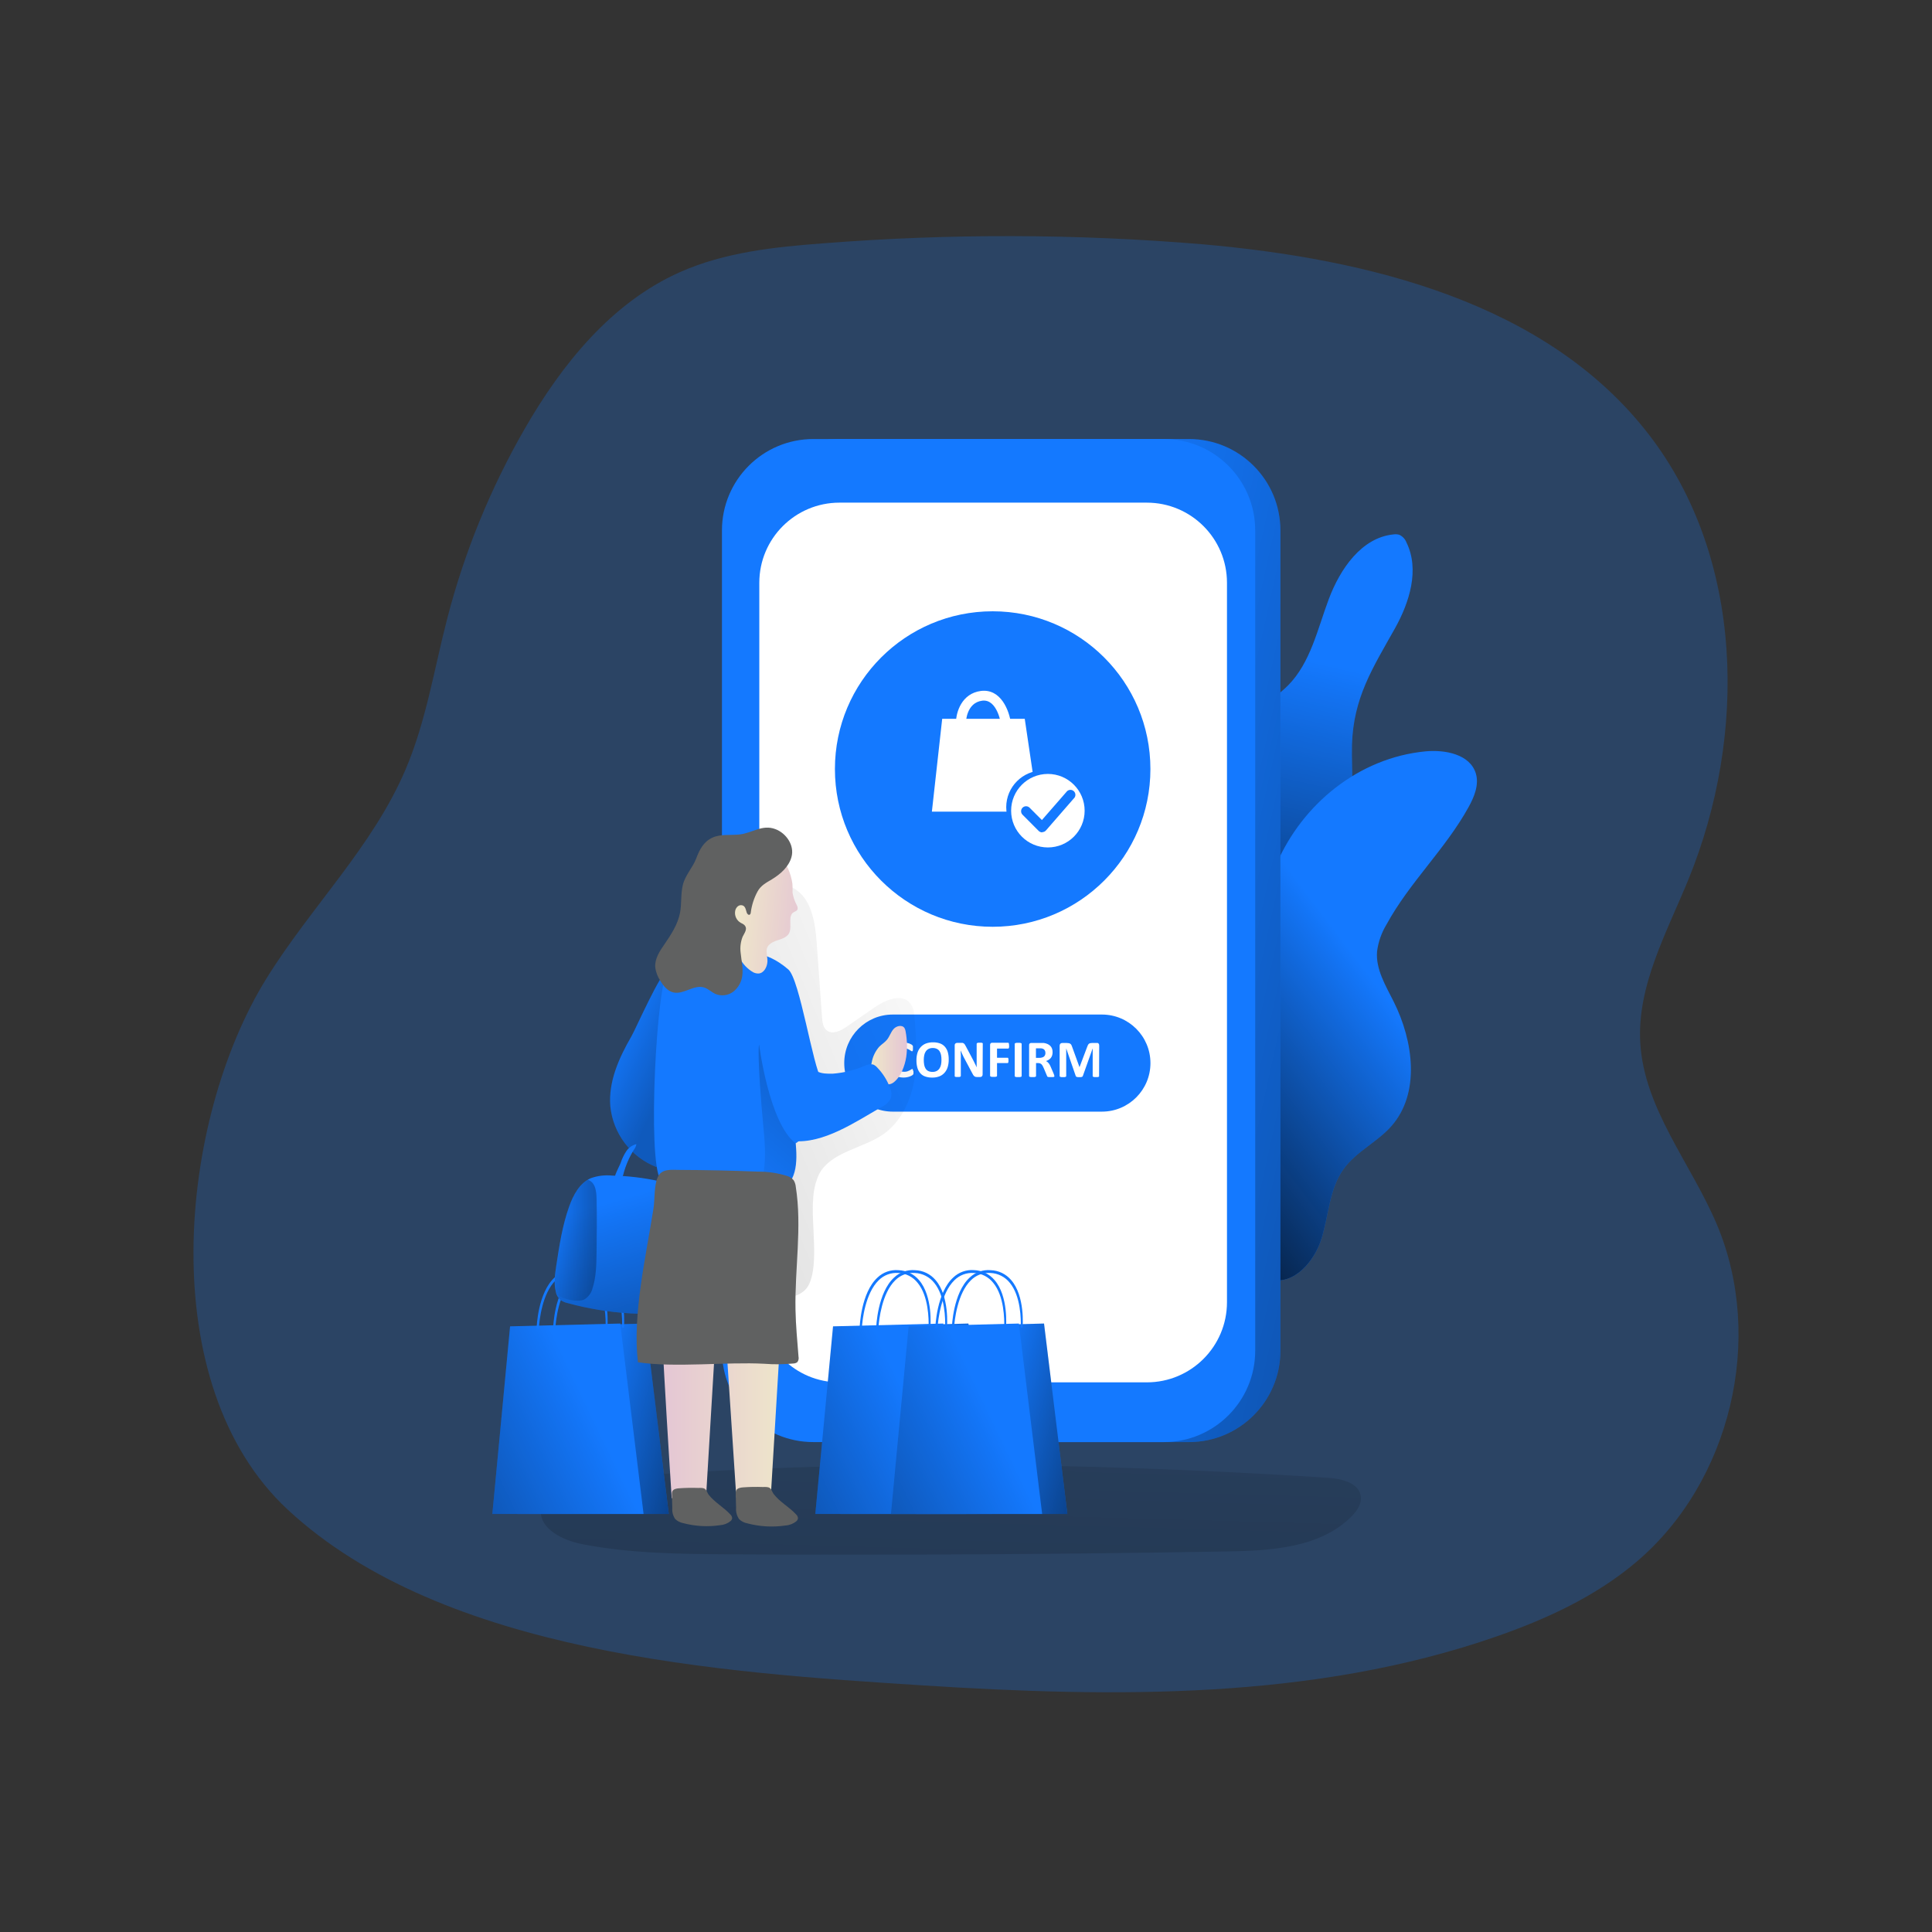 <svg width="450" height="450" viewBox="0 0 450 450" fill="none" xmlns="http://www.w3.org/2000/svg">
<rect x="0" y="0" width="450" height="450" fill="#333333" stroke="none"/>
<g clip-path="url(#clip0_349_726)">
<path opacity="0.24" d="M214.704 392.547C259.703 395.415 305.984 395.978 348.574 381.162C360.234 377.107 371.656 371.83 381.076 363.862C403.105 345.228 411.103 311.792 399.896 285.212C393.899 271.011 382.974 258.321 382.055 242.963C381.254 229.577 388.244 217.169 393.306 204.746C407.011 171.14 406.211 129.884 384.034 101.192C360.308 70.432 318.674 60.277 280.02 56.89C250.714 54.445 221.26 54.368 191.942 56.66C180.49 57.513 168.831 58.728 158.343 63.398C142.422 70.491 130.866 84.826 122.179 99.932C114.237 113.744 108.187 128.559 104.19 143.982C101.136 155.76 99.261 167.931 94.503 179.13C86.853 197.179 72.355 211.262 62.045 227.931C41.58 260.967 35.562 322.443 67.048 351.654C103.338 385.32 168.231 389.574 214.704 392.547Z" fill="#1479FF"/>
<path d="M324.893 146.391C328.31 140.283 330.682 132.693 327.606 126.378C327.304 125.576 326.7 124.924 325.923 124.562C325.485 124.436 325.025 124.406 324.574 124.473C317.118 125.215 312.144 132.516 309.505 139.527C306.867 146.539 305.266 154.352 299.988 159.673C297.683 161.993 294.8 163.698 292.576 166.129C287.78 171.444 287.106 179.212 286.884 186.372C286.646 193.969 286.98 207.771 297.735 206.236C303.405 205.421 310.825 198.305 313.152 193.184C315.85 187.254 314.723 179.79 314.901 173.475C315.242 162.512 319.682 155.671 324.893 146.391Z" fill="#1479FF"/>
<path d="M324.893 146.391C328.31 140.283 330.682 132.693 327.606 126.378C327.304 125.576 326.7 124.924 325.923 124.562C325.485 124.436 325.025 124.406 324.574 124.473C317.118 125.215 312.144 132.516 309.505 139.527C306.867 146.539 305.266 154.352 299.988 159.673C297.683 161.993 294.8 163.698 292.576 166.129C287.78 171.444 287.106 179.212 286.884 186.372C286.646 193.969 286.98 207.771 297.735 206.236C303.405 205.421 310.825 198.305 313.152 193.184C315.85 187.254 314.723 179.79 314.901 173.475C315.242 162.512 319.682 155.671 324.893 146.391Z" fill="url(#paint0_linear_349_726)"/>
<path d="M331.994 175.009C336.611 174.565 342.371 175.684 343.742 180.124C344.55 182.77 343.386 185.594 342.044 188.017C336.678 197.742 328.288 205.54 322.966 215.294C321.79 217.223 321.033 219.377 320.742 221.617C320.409 225.752 322.743 229.562 324.604 233.276C329.214 242.474 330.874 254.608 324.063 262.316C320.735 266.074 315.82 268.246 312.9 272.345C309.624 276.926 309.483 282.966 307.845 288.362C306.207 293.758 301.471 299.31 295.986 298.08C296.651 283.711 296.403 269.315 295.244 254.978C293.762 237.078 289.945 218.17 297.335 201.211C303.39 187.224 316.532 176.507 331.994 175.009Z" fill="#1479FF"/>
<path d="M331.994 175.009C336.611 174.565 342.371 175.684 343.742 180.124C344.55 182.77 343.386 185.594 342.044 188.017C336.678 197.742 328.288 205.54 322.966 215.294C321.79 217.223 321.033 219.377 320.742 221.617C320.409 225.752 322.743 229.562 324.604 233.276C329.214 242.474 330.874 254.608 324.063 262.316C320.735 266.074 315.82 268.246 312.9 272.345C309.624 276.926 309.483 282.966 307.845 288.362C306.207 293.758 301.471 299.31 295.986 298.08C296.651 283.711 296.403 269.315 295.244 254.978C293.762 237.078 289.945 218.17 297.335 201.211C303.39 187.224 316.532 176.507 331.994 175.009Z" fill="url(#paint1_linear_349_726)"/>
<path d="M276.944 102.259H195.315C183.558 102.259 174.027 111.79 174.027 123.547V314.601C174.027 326.358 183.558 335.888 195.315 335.888H276.944C288.701 335.888 298.232 326.358 298.232 314.601V123.547C298.232 111.79 288.701 102.259 276.944 102.259Z" fill="#1479FF"/>
<path d="M276.944 102.259H195.315C183.558 102.259 174.027 111.79 174.027 123.547V314.601C174.027 326.358 183.558 335.888 195.315 335.888H276.944C288.701 335.888 298.232 326.358 298.232 314.601V123.547C298.232 111.79 288.701 102.259 276.944 102.259Z" fill="url(#paint2_linear_349_726)"/>
<path d="M137.241 344.598C132.445 344.998 126.338 346.651 125.945 351.447C125.552 356.242 131.252 358.859 135.921 359.726C147.04 361.853 158.417 361.95 169.728 362.031C208.419 362.254 247.11 362.031 285.801 361.364C296.126 361.186 307.571 360.519 314.82 353.174C316.028 351.951 317.132 350.387 316.977 348.675C316.673 345.436 312.529 344.398 309.253 344.19C251.305 340.536 195.122 339.736 137.241 344.598Z" fill="url(#paint3_linear_349_726)"/>
<path d="M155.771 352.633H120.541L124.677 308.931L150.33 308.279L155.771 352.633Z" fill="#1479FF"/>
<path d="M155.771 352.633H120.541L124.677 308.931L150.33 308.279L155.771 352.633Z" fill="url(#paint4_linear_349_726)"/>
<path d="M149.901 352.633H114.678L118.807 308.931L144.46 308.279L149.901 352.633Z" fill="#1479FF"/>
<path d="M149.901 352.633H114.678L118.807 308.931L144.46 308.279L149.901 352.633Z" fill="url(#paint5_linear_349_726)"/>
<path d="M141.466 309.242L141.051 309.198C141.125 307.278 141.051 301.904 138.531 298.821C137.987 298.128 137.299 297.561 136.514 297.16C135.73 296.76 134.867 296.535 133.987 296.501C133.147 296.44 132.305 296.561 131.517 296.857C130.728 297.153 130.014 297.615 129.421 298.213C126.315 301.252 125.648 307.367 125.508 309.331H124.996C124.996 308.983 125.3 301.104 129.169 297.561C129.811 296.946 130.577 296.475 131.415 296.18C132.254 295.885 133.146 295.772 134.031 295.849C134.949 295.874 135.85 296.094 136.677 296.492C137.503 296.891 138.236 297.459 138.827 298.161C142.074 301.904 141.518 308.946 141.466 309.242Z" fill="#1479FF"/>
<path d="M145.313 309.242L144.898 309.198C144.964 307.278 144.898 301.904 142.37 298.821C141.829 298.127 141.142 297.56 140.359 297.159C139.575 296.758 138.713 296.534 137.834 296.501C136.994 296.439 136.151 296.56 135.363 296.856C134.575 297.152 133.86 297.615 133.268 298.213C130.162 301.252 129.488 307.367 129.354 309.331H128.843C128.843 308.983 129.147 301.104 133.016 297.561C133.659 296.94 134.428 296.465 135.271 296.167C136.114 295.869 137.01 295.755 137.901 295.834C138.818 295.86 139.719 296.08 140.545 296.478C141.371 296.877 142.104 297.445 142.696 298.146C145.928 301.904 145.372 308.946 145.313 309.242Z" fill="#1479FF"/>
<path d="M271.074 102.259H189.444C177.687 102.259 168.157 111.79 168.157 123.547V314.601C168.157 326.358 177.687 335.888 189.444 335.888H271.074C282.83 335.888 292.361 326.358 292.361 314.601V123.547C292.361 111.79 282.83 102.259 271.074 102.259Z" fill="#1479FF"/>
<path d="M267.115 117.076H195.529C185.218 117.076 176.858 125.435 176.858 135.747V303.305C176.858 313.617 185.218 321.976 195.529 321.976H267.115C277.427 321.976 285.787 313.617 285.787 303.305V135.747C285.787 125.435 277.427 117.076 267.115 117.076Z" fill="white"/>
<path d="M256.657 236.307H207.945C201.702 236.307 196.641 241.368 196.641 247.611V247.618C196.641 253.861 201.702 258.921 207.945 258.921H256.657C262.9 258.921 267.961 253.861 267.961 247.618V247.611C267.961 241.368 262.9 236.307 256.657 236.307Z" fill="#1479FF"/>
<path d="M212.763 249.649C212.767 249.735 212.767 249.822 212.763 249.908C212.768 249.97 212.768 250.032 212.763 250.094C212.751 250.14 212.734 250.185 212.711 250.227C212.682 250.272 212.65 250.314 212.614 250.353C212.534 250.421 212.448 250.481 212.355 250.531C212.203 250.615 212.044 250.687 211.881 250.746C210.946 251.062 209.932 251.062 208.997 250.746C208.574 250.588 208.194 250.335 207.885 250.005C207.549 249.65 207.296 249.224 207.144 248.759C206.803 247.606 206.803 246.378 207.144 245.224C207.297 244.739 207.549 244.292 207.885 243.912C208.204 243.555 208.599 243.276 209.042 243.097C209.514 242.913 210.017 242.82 210.524 242.822C210.738 242.823 210.951 242.843 211.162 242.882C211.353 242.915 211.541 242.962 211.725 243.022C211.887 243.077 212.043 243.146 212.192 243.23C212.299 243.28 212.397 243.348 212.481 243.43C212.527 243.468 212.567 243.513 212.6 243.564C212.62 243.609 212.635 243.656 212.644 243.704C212.649 243.773 212.649 243.843 212.644 243.912C212.644 243.986 212.644 244.082 212.644 244.194C212.644 244.305 212.644 244.423 212.644 244.512C212.639 244.583 212.624 244.653 212.6 244.72C212.585 244.763 212.559 244.801 212.525 244.831C212.513 244.844 212.498 244.853 212.481 244.86C212.465 244.866 212.447 244.869 212.429 244.868C212.342 244.857 212.259 244.821 212.192 244.764C212.078 244.674 211.957 244.595 211.829 244.527C211.659 244.428 211.481 244.346 211.295 244.282C211.055 244.209 210.805 244.174 210.554 244.179C210.261 244.174 209.971 244.24 209.709 244.371C209.458 244.502 209.242 244.69 209.079 244.92C208.895 245.182 208.762 245.476 208.686 245.787C208.587 246.162 208.539 246.548 208.545 246.936C208.539 247.344 208.589 247.75 208.693 248.144C208.771 248.45 208.91 248.738 209.101 248.989C209.272 249.203 209.494 249.371 209.746 249.478C210.013 249.591 210.301 249.647 210.591 249.641C210.841 249.648 211.091 249.615 211.332 249.545C211.519 249.484 211.7 249.407 211.873 249.315L212.236 249.1C212.302 249.045 212.381 249.009 212.466 248.997C212.497 248.986 212.531 248.986 212.563 248.997C212.593 249.021 212.614 249.055 212.622 249.093C212.629 249.162 212.629 249.231 212.622 249.3C212.763 249.382 212.763 249.501 212.763 249.649Z" fill="white"/>
<path d="M220.975 246.795C220.984 247.392 220.901 247.987 220.731 248.559C220.582 249.048 220.33 249.498 219.989 249.879C219.661 250.247 219.249 250.532 218.789 250.709C218.262 250.905 217.704 251 217.143 250.991C216.595 251.001 216.048 250.919 215.527 250.746C215.087 250.602 214.691 250.347 214.378 250.005C214.058 249.641 213.823 249.21 213.689 248.745C213.524 248.154 213.447 247.542 213.459 246.929C213.452 246.342 213.534 245.757 213.704 245.194C213.857 244.712 214.109 244.268 214.445 243.89C214.778 243.527 215.188 243.243 215.646 243.06C216.177 242.863 216.74 242.768 217.306 242.778C217.845 242.766 218.381 242.846 218.892 243.015C219.333 243.159 219.728 243.415 220.041 243.756C220.366 244.117 220.606 244.544 220.745 245.009C220.91 245.59 220.988 246.192 220.975 246.795ZM219.285 246.884C219.29 246.502 219.258 246.119 219.189 245.743C219.134 245.433 219.02 245.136 218.855 244.868C218.702 244.626 218.483 244.431 218.225 244.305C217.92 244.161 217.584 244.093 217.247 244.105C216.902 244.093 216.56 244.17 216.254 244.327C215.992 244.471 215.77 244.677 215.609 244.928C215.439 245.194 215.323 245.491 215.268 245.802C215.198 246.149 215.164 246.501 215.164 246.855C215.163 247.247 215.195 247.639 215.26 248.026C215.316 248.338 215.429 248.637 215.594 248.908C215.747 249.149 215.962 249.343 216.217 249.471C216.527 249.608 216.864 249.673 217.202 249.664C217.547 249.676 217.889 249.6 218.196 249.441C218.457 249.298 218.679 249.092 218.84 248.841C219.011 248.572 219.129 248.272 219.189 247.959C219.256 247.605 219.288 247.245 219.285 246.884Z" fill="white"/>
<path d="M228.869 250.287C228.87 250.368 228.854 250.448 228.824 250.523C228.793 250.598 228.748 250.666 228.691 250.724C228.631 250.77 228.563 250.805 228.491 250.828C228.417 250.851 228.339 250.864 228.261 250.865H227.587C227.462 250.867 227.337 250.852 227.216 250.82C227.11 250.789 227.011 250.736 226.927 250.665C226.826 250.577 226.739 250.474 226.668 250.361C226.586 250.227 226.497 250.064 226.393 249.857L224.422 246.151C224.311 245.928 224.192 245.691 224.073 245.41C223.955 245.128 223.851 244.906 223.755 244.668C223.755 244.965 223.755 245.261 223.792 245.55C223.829 245.839 223.792 246.143 223.792 246.455V250.605C223.791 250.643 223.778 250.679 223.755 250.709C223.728 250.75 223.689 250.781 223.644 250.798C223.571 250.822 223.497 250.84 223.421 250.85H223.058H222.702C222.626 250.841 222.552 250.824 222.48 250.798C222.434 250.781 222.395 250.75 222.369 250.709C222.358 250.675 222.358 250.639 222.369 250.605V243.475C222.363 243.395 222.375 243.315 222.405 243.241C222.434 243.166 222.48 243.099 222.539 243.045C222.656 242.949 222.803 242.899 222.954 242.904H223.814C223.944 242.887 224.077 242.887 224.207 242.904C224.308 242.932 224.403 242.977 224.489 243.038C224.584 243.105 224.664 243.191 224.726 243.29C224.809 243.419 224.886 243.553 224.956 243.69L226.497 246.588L226.764 247.107C226.853 247.277 226.935 247.448 227.016 247.618L227.261 248.115L227.483 248.604C227.483 248.315 227.483 248.019 227.483 247.707C227.483 247.396 227.483 247.107 227.483 246.825V243.119C227.483 243.079 227.496 243.04 227.52 243.008C227.555 242.97 227.598 242.94 227.646 242.919C227.718 242.893 227.793 242.876 227.868 242.867H228.232H228.58C228.654 242.876 228.726 242.893 228.795 242.919C228.838 242.941 228.875 242.971 228.906 243.008C228.918 243.044 228.918 243.083 228.906 243.119L228.869 250.287Z" fill="white"/>
<path d="M235.043 243.586C235.043 243.704 235.043 243.808 235.043 243.897C235.038 243.964 235.021 244.029 234.992 244.09C234.977 244.133 234.951 244.171 234.918 244.201C234.905 244.214 234.89 244.223 234.873 244.23C234.857 244.236 234.839 244.239 234.821 244.238H232.227V246.373H234.658C234.692 246.362 234.728 246.362 234.762 246.373C234.792 246.403 234.817 246.438 234.836 246.477C234.86 246.541 234.878 246.608 234.888 246.677C234.888 246.758 234.888 246.855 234.888 246.981C234.888 247.107 234.888 247.203 234.888 247.284C234.878 247.353 234.86 247.42 234.836 247.485C234.82 247.529 234.795 247.569 234.762 247.603C234.728 247.614 234.692 247.614 234.658 247.603H232.227V250.568C232.229 250.588 232.226 250.608 232.22 250.627C232.213 250.647 232.203 250.664 232.19 250.679C232.157 250.723 232.11 250.755 232.056 250.768C231.977 250.794 231.895 250.811 231.812 250.82H231.419H231.034C230.948 250.811 230.864 250.793 230.782 250.768C230.73 250.751 230.684 250.72 230.648 250.679C230.624 250.647 230.611 250.608 230.611 250.568V243.378C230.603 243.308 230.612 243.236 230.636 243.169C230.661 243.102 230.7 243.042 230.752 242.993C230.844 242.912 230.963 242.869 231.085 242.874H234.791C234.823 242.864 234.857 242.864 234.888 242.874C234.922 242.904 234.947 242.943 234.962 242.985C234.991 243.051 235.008 243.121 235.014 243.193C235.036 243.356 235.043 243.46 235.043 243.586Z" fill="white"/>
<path d="M237.964 250.627C237.964 250.668 237.951 250.707 237.927 250.739C237.89 250.777 237.844 250.805 237.793 250.82C237.714 250.846 237.632 250.863 237.549 250.872H237.156H236.77C236.685 250.864 236.6 250.846 236.518 250.82C236.467 250.805 236.421 250.777 236.385 250.739C236.361 250.707 236.348 250.668 236.348 250.627V243.134C236.349 243.096 236.362 243.06 236.385 243.03C236.421 242.991 236.467 242.963 236.518 242.949C236.601 242.924 236.685 242.907 236.77 242.897C236.899 242.888 237.027 242.888 237.156 242.897C237.287 242.888 237.418 242.888 237.549 242.897C237.632 242.906 237.714 242.923 237.793 242.949C237.844 242.963 237.89 242.991 237.927 243.03C237.95 243.06 237.963 243.096 237.964 243.134V250.627Z" fill="white"/>
<path d="M245.583 250.642C245.595 250.678 245.595 250.717 245.583 250.754C245.557 250.793 245.518 250.822 245.472 250.835C245.382 250.855 245.29 250.867 245.198 250.872C245.038 250.881 244.877 250.881 244.716 250.872C244.58 250.881 244.444 250.881 244.309 250.872C244.225 250.869 244.143 250.854 244.064 250.828C244.015 250.812 243.972 250.784 243.938 250.746C243.914 250.706 243.894 250.664 243.879 250.62L243.137 248.849C243.048 248.648 242.967 248.471 242.885 248.315C242.812 248.172 242.72 248.04 242.611 247.922C242.514 247.82 242.395 247.741 242.263 247.692C242.12 247.633 241.965 247.605 241.811 247.611H241.314V250.628C241.315 250.648 241.311 250.669 241.304 250.688C241.296 250.707 241.284 250.724 241.27 250.739C241.236 250.781 241.189 250.809 241.136 250.82C241.057 250.846 240.975 250.863 240.892 250.872H240.499H240.113C240.03 250.863 239.948 250.846 239.869 250.82C239.816 250.809 239.769 250.781 239.735 250.739C239.711 250.707 239.698 250.668 239.698 250.628V243.43C239.69 243.36 239.699 243.288 239.723 243.221C239.748 243.154 239.787 243.094 239.839 243.045C239.933 242.963 240.055 242.92 240.18 242.926H242.745H243.115C243.411 242.966 243.7 243.046 243.975 243.164C244.215 243.265 244.434 243.411 244.62 243.593C244.801 243.771 244.94 243.986 245.028 244.223C245.126 244.491 245.174 244.776 245.168 245.061C245.174 245.312 245.141 245.561 245.072 245.802C245.006 246.013 244.906 246.211 244.776 246.388C244.638 246.562 244.473 246.712 244.286 246.833C244.083 246.964 243.864 247.069 243.634 247.144C243.753 247.199 243.866 247.268 243.968 247.351C244.077 247.439 244.177 247.538 244.264 247.648C244.361 247.771 244.448 247.903 244.523 248.041C244.605 248.196 244.679 248.359 244.761 248.552L245.428 250.109C245.474 250.22 245.513 250.334 245.546 250.45C245.568 250.512 245.581 250.577 245.583 250.642ZM243.501 245.261C243.508 245.028 243.446 244.799 243.323 244.602C243.183 244.409 242.977 244.274 242.745 244.223L242.463 244.172H242.033H241.292V246.395H242.107C242.31 246.398 242.513 246.37 242.708 246.314C242.868 246.271 243.019 246.198 243.152 246.099C243.266 246 243.355 245.875 243.412 245.736C243.473 245.585 243.504 245.424 243.501 245.261Z" fill="white"/>
<path d="M255.997 250.627C256.009 250.663 256.009 250.702 255.997 250.738C255.965 250.779 255.921 250.807 255.871 250.82C255.797 250.845 255.72 250.862 255.642 250.872H255.264H254.9C254.82 250.863 254.74 250.846 254.663 250.82C254.615 250.807 254.574 250.778 254.545 250.738C254.531 250.723 254.521 250.706 254.515 250.687C254.508 250.668 254.506 250.647 254.507 250.627V244.179L252.21 250.627C252.196 250.677 252.168 250.721 252.128 250.753C252.088 250.795 252.036 250.823 251.98 250.835C251.901 250.861 251.819 250.876 251.735 250.879H251.387H251.031C250.948 250.874 250.865 250.856 250.787 250.827C250.731 250.813 250.681 250.785 250.638 250.746C250.601 250.719 250.574 250.68 250.564 250.635L248.341 244.186V250.635C248.341 250.675 248.328 250.714 248.304 250.746C248.273 250.788 248.228 250.817 248.178 250.827C248.103 250.852 248.026 250.87 247.948 250.879H247.577H247.207C247.126 250.87 247.047 250.852 246.969 250.827C246.922 250.815 246.88 250.786 246.851 250.746C246.827 250.714 246.814 250.675 246.814 250.635V243.571C246.804 243.398 246.863 243.227 246.977 243.097C247.036 243.041 247.106 242.997 247.182 242.969C247.259 242.941 247.34 242.929 247.422 242.934H248.474C248.636 242.931 248.797 242.946 248.956 242.978C249.083 243.005 249.203 243.055 249.312 243.126C249.412 243.205 249.495 243.303 249.556 243.415C249.626 243.553 249.683 243.697 249.727 243.845L251.439 248.567L253.218 243.853C253.261 243.703 253.321 243.559 253.396 243.423C253.449 243.314 253.522 243.216 253.611 243.134C253.698 243.059 253.802 243.006 253.915 242.978C254.043 242.946 254.175 242.932 254.307 242.934H255.397C255.49 242.921 255.585 242.921 255.679 242.934C255.752 242.958 255.819 243.002 255.871 243.06C255.926 243.119 255.967 243.19 255.99 243.267C256.018 243.353 256.031 243.443 256.027 243.534L255.997 250.627Z" fill="white"/>
<path d="M142.607 273.82C140.926 273.646 139.227 273.848 137.634 274.413C134.988 275.554 133.505 278.364 132.542 281.084C130.985 285.479 130.281 290.127 129.577 294.737C129.265 296.775 128.962 298.873 129.458 300.867C129.595 301.567 129.938 302.21 130.444 302.712C130.976 303.113 131.592 303.389 132.245 303.52C141.899 306.168 152.008 306.721 161.894 305.144C163.144 305.062 164.338 304.593 165.31 303.802C166.274 302.846 166.504 301.393 166.637 300.044C167.213 293.99 166.655 287.882 164.992 282.033C164.488 280.269 163.813 278.423 162.368 277.289C160.048 275.488 156.297 275.806 153.562 275.125C149.963 274.329 146.293 273.892 142.607 273.82Z" fill="#1479FF"/>
<path opacity="0.26" d="M166.637 300.051C166.496 301.393 166.267 302.831 165.318 303.802C164.369 304.773 163.094 304.936 161.886 305.144C152 306.719 141.892 306.166 132.238 303.52C131.596 303.375 130.99 303.101 130.459 302.712C130.122 302.384 129.868 301.98 129.718 301.534C129.626 301.313 129.547 301.088 129.48 300.859C128.999 298.865 129.295 296.76 129.599 294.722C130.34 290.112 131.015 285.479 132.564 281.076C133.446 278.616 134.743 276.096 136.944 274.821C137.176 274.662 137.425 274.531 137.686 274.428C139.279 273.854 140.982 273.646 142.667 273.82C146.352 273.894 150.021 274.328 153.622 275.117C156.357 275.792 160.107 275.465 162.427 277.274C163.858 278.408 164.532 280.239 165.044 282.025C166.693 287.882 167.234 293.996 166.637 300.051Z" fill="url(#paint6_linear_349_726)"/>
<path d="M147.084 241.362C144.178 246.373 141.666 251.962 142.162 257.728C142.485 260.827 143.65 263.778 145.532 266.261C147.414 268.743 149.94 270.663 152.836 271.811C155.608 269.588 155.912 265.548 155.993 261.998C156.171 253.763 157.268 244.868 156.416 236.678C156.201 234.588 158.639 224.67 155.63 225.797C153.814 226.501 148.099 239.613 147.084 241.362Z" fill="#1479FF"/>
<path opacity="0.26" d="M147.084 241.362C144.178 246.373 141.666 251.962 142.162 257.728C142.485 260.827 143.65 263.778 145.532 266.261C147.414 268.743 149.94 270.663 152.836 271.811C155.608 269.588 155.912 265.548 155.993 261.998C156.171 253.763 157.268 244.868 156.416 236.678C156.201 234.588 158.639 224.67 155.63 225.797C153.814 226.501 148.099 239.613 147.084 241.362Z" fill="url(#paint7_linear_349_726)"/>
<path opacity="0.26" d="M189.392 279.453C189.455 277.406 189.918 275.392 190.756 273.523C193.558 268.202 200.881 267.594 205.795 264.147C209.746 261.353 212.021 256.661 212.903 251.902C213.786 247.144 213.43 242.267 213.067 237.427C212.97 236.055 212.822 234.58 211.903 233.557C209.894 231.334 206.255 232.92 203.75 234.61L197.197 239.146C195.804 240.102 193.899 241.051 192.572 240.006C191.697 239.324 191.549 238.079 191.468 236.967L190.222 219.593C189.874 214.797 189.051 209.216 184.841 206.896C180.631 204.576 175.206 207.059 172.545 211.002C169.884 214.946 169.402 219.897 169.061 224.633C167.289 249.506 167.661 274.486 170.173 299.295C170.269 300.274 170.447 301.378 171.255 301.934C171.892 302.269 172.617 302.399 173.33 302.305C177.948 302.156 186.235 303.891 188.481 299.066C190.727 294.24 188.918 284.827 189.392 279.453Z" fill="url(#paint8_linear_349_726)"/>
<path d="M211.08 246.195C211.35 244.236 211.305 242.247 210.947 240.302C210.915 239.997 210.819 239.701 210.665 239.435C210.109 238.627 208.782 238.946 208.13 239.68C207.478 240.413 207.211 241.422 206.588 242.178C206.077 242.8 205.365 243.223 204.795 243.793C203.887 244.831 203.28 246.097 203.038 247.455C202.939 247.794 202.901 248.148 202.927 248.5C203.024 249 203.237 249.469 203.549 249.871C204.557 251.406 206.27 253.518 208.167 252.095C209.864 250.753 210.761 248.218 211.08 246.195Z" fill="url(#paint9_linear_349_726)"/>
<path d="M184.033 273.524L179.586 347.644L171.507 348.83L167.801 292.565L164.451 348.697L156.453 348.956C156.453 348.956 152.747 292.261 153.555 288.111C154.363 283.96 153.555 270.714 153.555 270.714L184.033 273.524Z" fill="url(#paint10_linear_349_726)"/>
<path d="M185.338 266.289C189.251 263.925 193.039 253.859 191.356 251.42C189.325 248.455 186.301 228.154 183.626 225.819C180.95 223.484 177.57 221.802 174.057 221.935C169.898 222.091 165.31 220.149 161.456 221.72C159.232 222.61 157.453 224.225 155.682 225.819C152.902 228.302 150.738 270.232 153.851 274.791C157.839 280.617 166.044 280.809 172.989 280.409C175.383 280.268 177.881 280.105 179.979 278.927C185.204 275.843 185.864 272.471 185.338 266.289Z" fill="#1479FF"/>
<path d="M184.597 207.815C184.597 207.815 184.597 207.882 184.597 207.912C184.752 208.885 185.065 209.826 185.523 210.699C185.709 211.077 185.916 211.529 185.709 211.899C185.501 212.27 184.967 212.352 184.619 212.641C183.455 213.775 184.701 216.302 183.574 217.696C182.833 218.563 181.662 218.8 180.609 219.178C179.816 219.475 178.801 220.082 178.608 220.987C178.415 221.891 178.808 223.047 178.749 224.018C178.667 225.249 177.948 226.635 176.718 226.746C176.273 226.763 175.832 226.666 175.435 226.464C174.083 225.682 172.99 224.52 172.293 223.121C169.965 219.104 168.513 214.397 169.232 209.78C169.95 205.162 173.19 200.841 177.696 199.721C180.201 199.099 182.373 199.892 183.529 202.256C184.045 203.402 184.394 204.615 184.567 205.859C184.61 206.51 184.62 207.163 184.597 207.815Z" fill="url(#paint11_linear_349_726)"/>
<path d="M184.352 199.618C183.722 201.886 181.817 203.576 179.801 204.806C178.43 205.629 177.229 206.222 176.443 207.652C175.634 209.15 175.104 210.783 174.879 212.47C174.879 212.715 174.776 213.004 174.546 213.078C174.316 213.152 174.027 212.848 173.931 212.574C173.738 211.996 173.664 211.299 173.152 210.973C172.957 210.863 172.733 210.813 172.509 210.829C172.285 210.844 172.071 210.926 171.892 211.062C171.538 211.343 171.302 211.748 171.233 212.196C171.139 212.74 171.218 213.3 171.459 213.797C171.699 214.294 172.089 214.704 172.574 214.968C172.839 215.078 173.088 215.223 173.315 215.398C174.294 216.31 173.352 217.34 172.967 218.192C172.499 219.391 172.344 220.689 172.515 221.965C172.685 223.751 173.145 225.538 172.885 227.317C172.695 228.762 171.947 230.075 170.803 230.978C170.226 231.415 169.547 231.696 168.831 231.795C168.114 231.894 167.384 231.806 166.711 231.541C165.74 231.119 164.969 230.289 163.954 229.992C161.612 229.296 159.218 231.712 156.831 231.156C155.482 230.837 154.533 229.674 153.814 228.458C153.157 227.492 152.745 226.38 152.613 225.219C152.502 223.292 153.658 221.513 154.755 219.956C156.312 217.681 157.876 215.302 158.395 212.589C158.795 210.454 158.528 208.223 159.047 206.118C159.618 203.798 161.323 202.13 162.145 199.988C162.887 197.994 163.858 196.045 165.933 195.104C167.867 194.214 170.128 194.592 172.248 194.362C175.213 194.036 177.548 191.961 180.594 193.117C183.114 194.051 185.108 196.905 184.352 199.618Z" fill="#606161"/>
<path d="M201.511 248.204C202.083 247.905 202.74 247.814 203.372 247.944C203.72 248.094 204.032 248.32 204.283 248.604C205.573 249.927 206.582 251.498 207.248 253.222C207.636 254.027 207.723 254.945 207.493 255.809C207.033 256.708 206.276 257.42 205.351 257.825C199.161 261.382 191.749 266.46 184.641 265.77C184.145 265.719 184.315 264.236 183.944 263.903C183.536 263.433 183.317 262.828 183.329 262.205C183.011 259.949 182.944 257.664 183.129 255.393C183.324 253.106 184.276 250.949 185.835 249.264C186.44 248.578 187.276 248.137 188.184 248.026C189.563 247.944 189.459 248.997 190.282 249.508C191.297 250.109 192.802 250.109 193.988 250.079C196.583 249.879 199.126 249.245 201.511 248.204Z" fill="#1479FF"/>
<path opacity="0.26" d="M176.806 243.267C176.806 243.267 179.119 261.597 185.301 266.289C185.301 266.289 187.428 277.644 177.644 279.631C177.644 279.631 174.872 280.772 170.232 280.372C170.232 280.372 179.749 283.255 177.955 264.177C176.162 245.098 176.806 243.267 176.806 243.267Z" fill="url(#paint12_linear_349_726)"/>
<path d="M185.405 352.714C185.541 352.831 185.653 352.975 185.732 353.137C185.811 353.299 185.856 353.475 185.864 353.655C185.823 353.914 185.691 354.15 185.494 354.322C184.777 354.907 183.896 355.255 182.973 355.316C180.006 355.757 176.979 355.588 174.079 354.819C173.349 354.689 172.675 354.343 172.144 353.826C171.614 353.051 171.367 352.116 171.448 351.18L171.359 347.955C171.333 347.705 171.361 347.453 171.44 347.214C171.685 346.629 172.441 346.473 173.078 346.436C174.605 346.324 176.137 346.296 177.666 346.354C178.207 346.354 178.904 346.273 179.334 346.614C179.764 346.955 179.912 347.629 180.201 347.985C181.632 349.868 183.811 350.979 185.405 352.714Z" fill="#606161"/>
<path d="M170.091 352.729C170.222 352.842 170.329 352.981 170.405 353.136C170.481 353.291 170.526 353.46 170.536 353.633C170.498 353.885 170.369 354.115 170.173 354.278C169.483 354.845 168.633 355.182 167.742 355.242C164.871 355.671 161.943 355.509 159.136 354.767C158.429 354.639 157.777 354.304 157.261 353.804C156.753 353.052 156.515 352.151 156.586 351.247L156.505 348.133C156.476 347.883 156.504 347.63 156.586 347.392C156.824 346.829 157.55 346.688 158.165 346.651C159.645 346.546 161.13 346.518 162.612 346.569C163.139 346.569 163.813 346.495 164.228 346.829C164.643 347.162 164.784 347.807 165.066 348.156C166.474 349.949 168.55 351.054 170.091 352.729Z" fill="#606161"/>
<path opacity="0.26" d="M138.953 291.89C138.909 294.625 138.857 297.405 138.026 299.999C137.899 300.55 137.663 301.069 137.332 301.528C137.001 301.986 136.582 302.373 136.099 302.668C134.572 303.409 131.356 302.668 129.688 301.534C129.597 301.313 129.517 301.088 129.451 300.859C128.969 298.865 129.265 296.76 129.569 294.722C130.31 290.111 130.985 285.479 132.534 281.076C133.416 278.615 134.713 276.095 136.915 274.82C137.095 274.863 137.267 274.933 137.426 275.028C138.723 275.814 138.909 277.6 138.953 279.105C139.064 283.366 138.997 287.606 138.953 291.89Z" fill="url(#paint13_linear_349_726)"/>
<path d="M144.571 270.833C144.886 269.89 145.32 268.991 145.861 268.157C146.412 267.321 147.26 266.724 148.233 266.489C148.152 266.942 147.964 267.369 147.685 267.734C146.543 269.553 145.692 271.539 145.164 273.62C145.001 274.257 143.682 276.585 143.141 274.946C142.874 274.005 144.268 271.715 144.571 270.833Z" fill="#1479FF"/>
<path d="M176.562 272.893C178.848 272.877 181.124 273.215 183.307 273.894C183.913 274.065 184.454 274.417 184.856 274.902C185.137 275.363 185.307 275.883 185.353 276.421C186.835 285.864 185.101 295.493 185.286 305.047C185.353 308.709 185.708 312.348 185.99 315.995C186.038 316.21 186.04 316.433 185.995 316.649C185.95 316.865 185.86 317.069 185.731 317.247C185.473 317.458 185.152 317.575 184.819 317.581C182.565 317.803 180.295 317.826 178.037 317.648C169.142 317.166 157.365 318.604 148.589 317.299C147.277 306.181 150.471 292.565 152.206 281.506C152.554 279.283 152.295 276.244 153.199 274.19C154.103 272.137 156.327 272.486 158.343 272.493C164.416 272.513 170.489 272.646 176.562 272.893Z" fill="#606161"/>
<path d="M231.211 215.865C251.503 215.865 267.953 199.415 267.953 179.123C267.953 158.831 251.503 142.381 231.211 142.381C210.919 142.381 194.469 158.831 194.469 179.123C194.469 199.415 210.919 215.865 231.211 215.865Z" fill="#1479FF"/>
<path d="M241.885 189.048H217.054L219.456 167.419H238.683L241.885 189.048Z" fill="white"/>
<path d="M233.161 168.687C233.161 168.627 232.294 162.757 228.78 163.202C225.111 163.669 224.985 168.094 224.985 168.279H222.665C222.665 165.989 223.948 161.512 228.484 160.933C233.153 160.363 235.081 165.566 235.451 168.405L233.161 168.687Z" fill="white"/>
<path d="M242.93 196.571C247.658 196.571 251.491 192.738 251.491 188.01C251.491 183.282 247.658 179.449 242.93 179.449C238.202 179.449 234.369 183.282 234.369 188.01C234.369 192.738 238.202 196.571 242.93 196.571Z" fill="#1479FF"/>
<path d="M244.071 197.386C248.799 197.386 252.632 193.553 252.632 188.825C252.632 184.097 248.799 180.264 244.071 180.264C239.343 180.264 235.51 184.097 235.51 188.825C235.51 193.553 239.343 197.386 244.071 197.386Z" fill="white"/>
<path d="M242.737 193.873C242.431 193.871 242.138 193.749 241.922 193.532L238.171 189.767C237.954 189.55 237.832 189.255 237.832 188.948C237.832 188.641 237.954 188.346 238.171 188.129C238.389 187.911 238.683 187.789 238.99 187.789C239.298 187.789 239.592 187.911 239.809 188.129L242.678 191.005L248.548 184.274C248.756 184.086 249.025 183.979 249.306 183.974C249.586 183.969 249.859 184.067 250.073 184.248C250.287 184.43 250.428 184.683 250.469 184.96C250.511 185.238 250.45 185.521 250.297 185.757L243.627 193.421C243.522 193.541 243.393 193.639 243.249 193.708C243.105 193.776 242.949 193.815 242.789 193.821L242.737 193.873Z" fill="#1479FF"/>
<path d="M230.996 352.633H195.774L199.903 308.931L225.563 308.279L230.996 352.633Z" fill="#1479FF"/>
<path d="M230.996 352.633H195.774L199.903 308.931L225.563 308.279L230.996 352.633Z" fill="url(#paint14_linear_349_726)"/>
<path d="M225.126 352.633H189.904L194.032 308.931L219.693 308.279L225.126 352.633Z" fill="#1479FF"/>
<path d="M225.126 352.633H189.904L194.032 308.931L219.693 308.279L225.126 352.633Z" fill="url(#paint15_linear_349_726)"/>
<path d="M216.698 309.242L216.283 309.198C216.35 307.278 216.283 301.904 213.756 298.821C213.214 298.127 212.528 297.56 211.744 297.159C210.961 296.758 210.099 296.534 209.22 296.501C208.38 296.439 207.537 296.561 206.749 296.856C205.961 297.152 205.246 297.615 204.654 298.213C201.548 301.252 200.874 307.367 200.74 309.331H200.229C200.229 308.983 200.525 301.104 204.394 297.561C205.038 296.946 205.805 296.475 206.645 296.18C207.485 295.885 208.377 295.772 209.264 295.848C210.181 295.875 211.082 296.095 211.909 296.493C212.735 296.892 213.468 297.46 214.06 298.161C217.299 301.904 216.743 308.946 216.698 309.242Z" fill="#1479FF"/>
<path d="M220.56 309.242L220.138 309.198C220.212 307.278 220.138 301.904 217.617 298.821C217.074 298.128 216.386 297.561 215.601 297.16C214.817 296.76 213.954 296.535 213.074 296.501C212.234 296.44 211.392 296.561 210.603 296.857C209.815 297.153 209.1 297.615 208.508 298.213C205.41 301.252 204.735 307.367 204.594 309.331H204.083C204.083 308.983 204.387 301.104 208.256 297.561C208.898 296.946 209.664 296.475 210.502 296.18C211.341 295.885 212.233 295.772 213.118 295.849C214.036 295.874 214.937 296.093 215.764 296.491C216.59 296.89 217.323 297.459 217.914 298.161C221.16 301.904 220.605 308.946 220.56 309.242Z" fill="#1479FF"/>
<path d="M248.608 352.633H213.385L217.514 308.931L243.174 308.279L248.608 352.633Z" fill="#1479FF"/>
<path d="M248.608 352.633H213.385L217.514 308.931L243.174 308.279L248.608 352.633Z" fill="url(#paint16_linear_349_726)"/>
<path d="M242.737 352.633H207.515L211.643 308.931L237.304 308.279L242.737 352.633Z" fill="#1479FF"/>
<path d="M242.737 352.633H207.515L211.643 308.931L237.304 308.279L242.737 352.633Z" fill="url(#paint17_linear_349_726)"/>
<path d="M234.31 309.242L233.895 309.198C233.961 307.278 233.895 301.904 231.367 298.821C230.827 298.129 230.143 297.563 229.362 297.162C228.581 296.762 227.723 296.536 226.846 296.501C226.006 296.439 225.163 296.561 224.375 296.856C223.587 297.152 222.872 297.615 222.28 298.213C219.174 301.252 218.5 307.367 218.366 309.331H217.855C217.855 308.983 218.159 301.104 222.02 297.561C222.658 296.949 223.417 296.479 224.248 296.182C225.08 295.884 225.965 295.765 226.846 295.834C227.763 295.86 228.664 296.08 229.49 296.478C230.316 296.877 231.049 297.445 231.641 298.146C234.91 301.904 234.354 308.946 234.31 309.242Z" fill="#1479FF"/>
<path d="M238.171 309.242L237.756 309.198C237.823 307.278 237.756 301.904 235.229 298.821C234.685 298.127 233.997 297.561 233.212 297.16C232.428 296.76 231.565 296.534 230.685 296.501C229.847 296.44 229.005 296.561 228.218 296.857C227.431 297.153 226.718 297.615 226.127 298.213C223.021 301.252 222.347 307.367 222.206 309.331H221.702C221.702 308.983 221.998 301.104 225.867 297.561C226.51 296.946 227.275 296.476 228.114 296.18C228.952 295.885 229.844 295.772 230.73 295.848C231.647 295.874 232.548 296.093 233.375 296.491C234.202 296.89 234.934 297.459 235.525 298.161C238.772 301.904 238.216 308.946 238.171 309.242Z" fill="#1479FF"/>
</g>
<defs>
<linearGradient id="paint0_linear_349_726" x1="308.749" y1="154.337" x2="279.612" y2="283.492" gradientUnits="userSpaceOnUse">
<stop stop-color="#010101" stop-opacity="0"/>
<stop offset="0.95" stop-color="#010101"/>
</linearGradient>
<linearGradient id="paint1_linear_349_726" x1="320.779" y1="229.333" x2="248.593" y2="284.123" gradientUnits="userSpaceOnUse">
<stop stop-color="#010101" stop-opacity="0"/>
<stop offset="0.95" stop-color="#010101"/>
</linearGradient>
<linearGradient id="paint2_linear_349_726" x1="229.04" y1="217.502" x2="557.788" y2="290.556" gradientUnits="userSpaceOnUse">
<stop stop-color="#010101" stop-opacity="0"/>
<stop offset="0.95" stop-color="#010101"/>
</linearGradient>
<linearGradient id="paint3_linear_349_726" x1="223.243" y1="286.628" x2="207.589" y2="847.59" gradientUnits="userSpaceOnUse">
<stop stop-color="#010101" stop-opacity="0"/>
<stop offset="0.95" stop-color="#010101"/>
</linearGradient>
<linearGradient id="paint4_linear_349_726" x1="135.469" y1="330.463" x2="194.18" y2="346.77" gradientUnits="userSpaceOnUse">
<stop stop-color="#010101" stop-opacity="0"/>
<stop offset="0.95" stop-color="#010101"/>
</linearGradient>
<linearGradient id="paint5_linear_349_726" x1="137.975" y1="329.04" x2="28.394" y2="381.659" gradientUnits="userSpaceOnUse">
<stop stop-color="#010101" stop-opacity="0"/>
<stop offset="0.95" stop-color="#010101"/>
</linearGradient>
<linearGradient id="paint6_linear_349_726" x1="143.719" y1="279.246" x2="151.872" y2="307.604" gradientUnits="userSpaceOnUse">
<stop stop-color="#010101" stop-opacity="0"/>
<stop offset="0.95" stop-color="#010101"/>
</linearGradient>
<linearGradient id="paint7_linear_349_726" x1="141.303" y1="242.459" x2="157.283" y2="250.131" gradientUnits="userSpaceOnUse">
<stop stop-color="#010101" stop-opacity="0"/>
<stop offset="0.95" stop-color="#010101"/>
</linearGradient>
<linearGradient id="paint8_linear_349_726" x1="232.597" y1="232.972" x2="64.751" y2="302.987" gradientUnits="userSpaceOnUse">
<stop stop-color="#010101" stop-opacity="0"/>
<stop offset="0.95" stop-color="#010101"/>
</linearGradient>
<linearGradient id="paint9_linear_349_726" x1="211.258" y1="245.75" x2="202.912" y2="245.75" gradientUnits="userSpaceOnUse">
<stop stop-color="#E4C5D5"/>
<stop offset="0.42" stop-color="#E9D3CF"/>
<stop offset="1" stop-color="#EFE8CA"/>
</linearGradient>
<linearGradient id="paint10_linear_349_726" x1="153.473" y1="309.783" x2="184.033" y2="309.783" gradientUnits="userSpaceOnUse">
<stop stop-color="#E4C5D5"/>
<stop offset="0.42" stop-color="#E9D3CF"/>
<stop offset="1" stop-color="#EFE8CA"/>
</linearGradient>
<linearGradient id="paint11_linear_349_726" x1="187.559" y1="217.393" x2="170.845" y2="215.889" gradientUnits="userSpaceOnUse">
<stop stop-color="#E4C5D5"/>
<stop offset="0.42" stop-color="#E9D3CF"/>
<stop offset="1" stop-color="#EFE8CA"/>
</linearGradient>
<linearGradient id="paint12_linear_349_726" x1="166.355" y1="275.191" x2="196.612" y2="241.177" gradientUnits="userSpaceOnUse">
<stop stop-color="#010101" stop-opacity="0"/>
<stop offset="0.95" stop-color="#010101"/>
</linearGradient>
<linearGradient id="paint13_linear_349_726" x1="129.199" y1="288.888" x2="139.012" y2="288.888" gradientUnits="userSpaceOnUse">
<stop stop-color="#010101" stop-opacity="0"/>
<stop offset="0.95" stop-color="#010101"/>
</linearGradient>
<linearGradient id="paint14_linear_349_726" x1="210.702" y1="330.463" x2="269.406" y2="346.77" gradientUnits="userSpaceOnUse">
<stop stop-color="#010101" stop-opacity="0"/>
<stop offset="0.95" stop-color="#010101"/>
</linearGradient>
<linearGradient id="paint15_linear_349_726" x1="213.207" y1="329.04" x2="103.62" y2="381.659" gradientUnits="userSpaceOnUse">
<stop stop-color="#010101" stop-opacity="0"/>
<stop offset="0.95" stop-color="#010101"/>
</linearGradient>
<linearGradient id="paint16_linear_349_726" x1="228.313" y1="330.463" x2="287.017" y2="346.77" gradientUnits="userSpaceOnUse">
<stop stop-color="#010101" stop-opacity="0"/>
<stop offset="0.95" stop-color="#010101"/>
</linearGradient>
<linearGradient id="paint17_linear_349_726" x1="230.819" y1="329.04" x2="121.231" y2="381.659" gradientUnits="userSpaceOnUse">
<stop stop-color="#010101" stop-opacity="0"/>
<stop offset="0.95" stop-color="#010101"/>
</linearGradient>
<clipPath id="clip0_349_726">
<rect width="450" height="339.163" fill="white" transform="translate(0 55)"/>
</clipPath>
</defs>
</svg>
